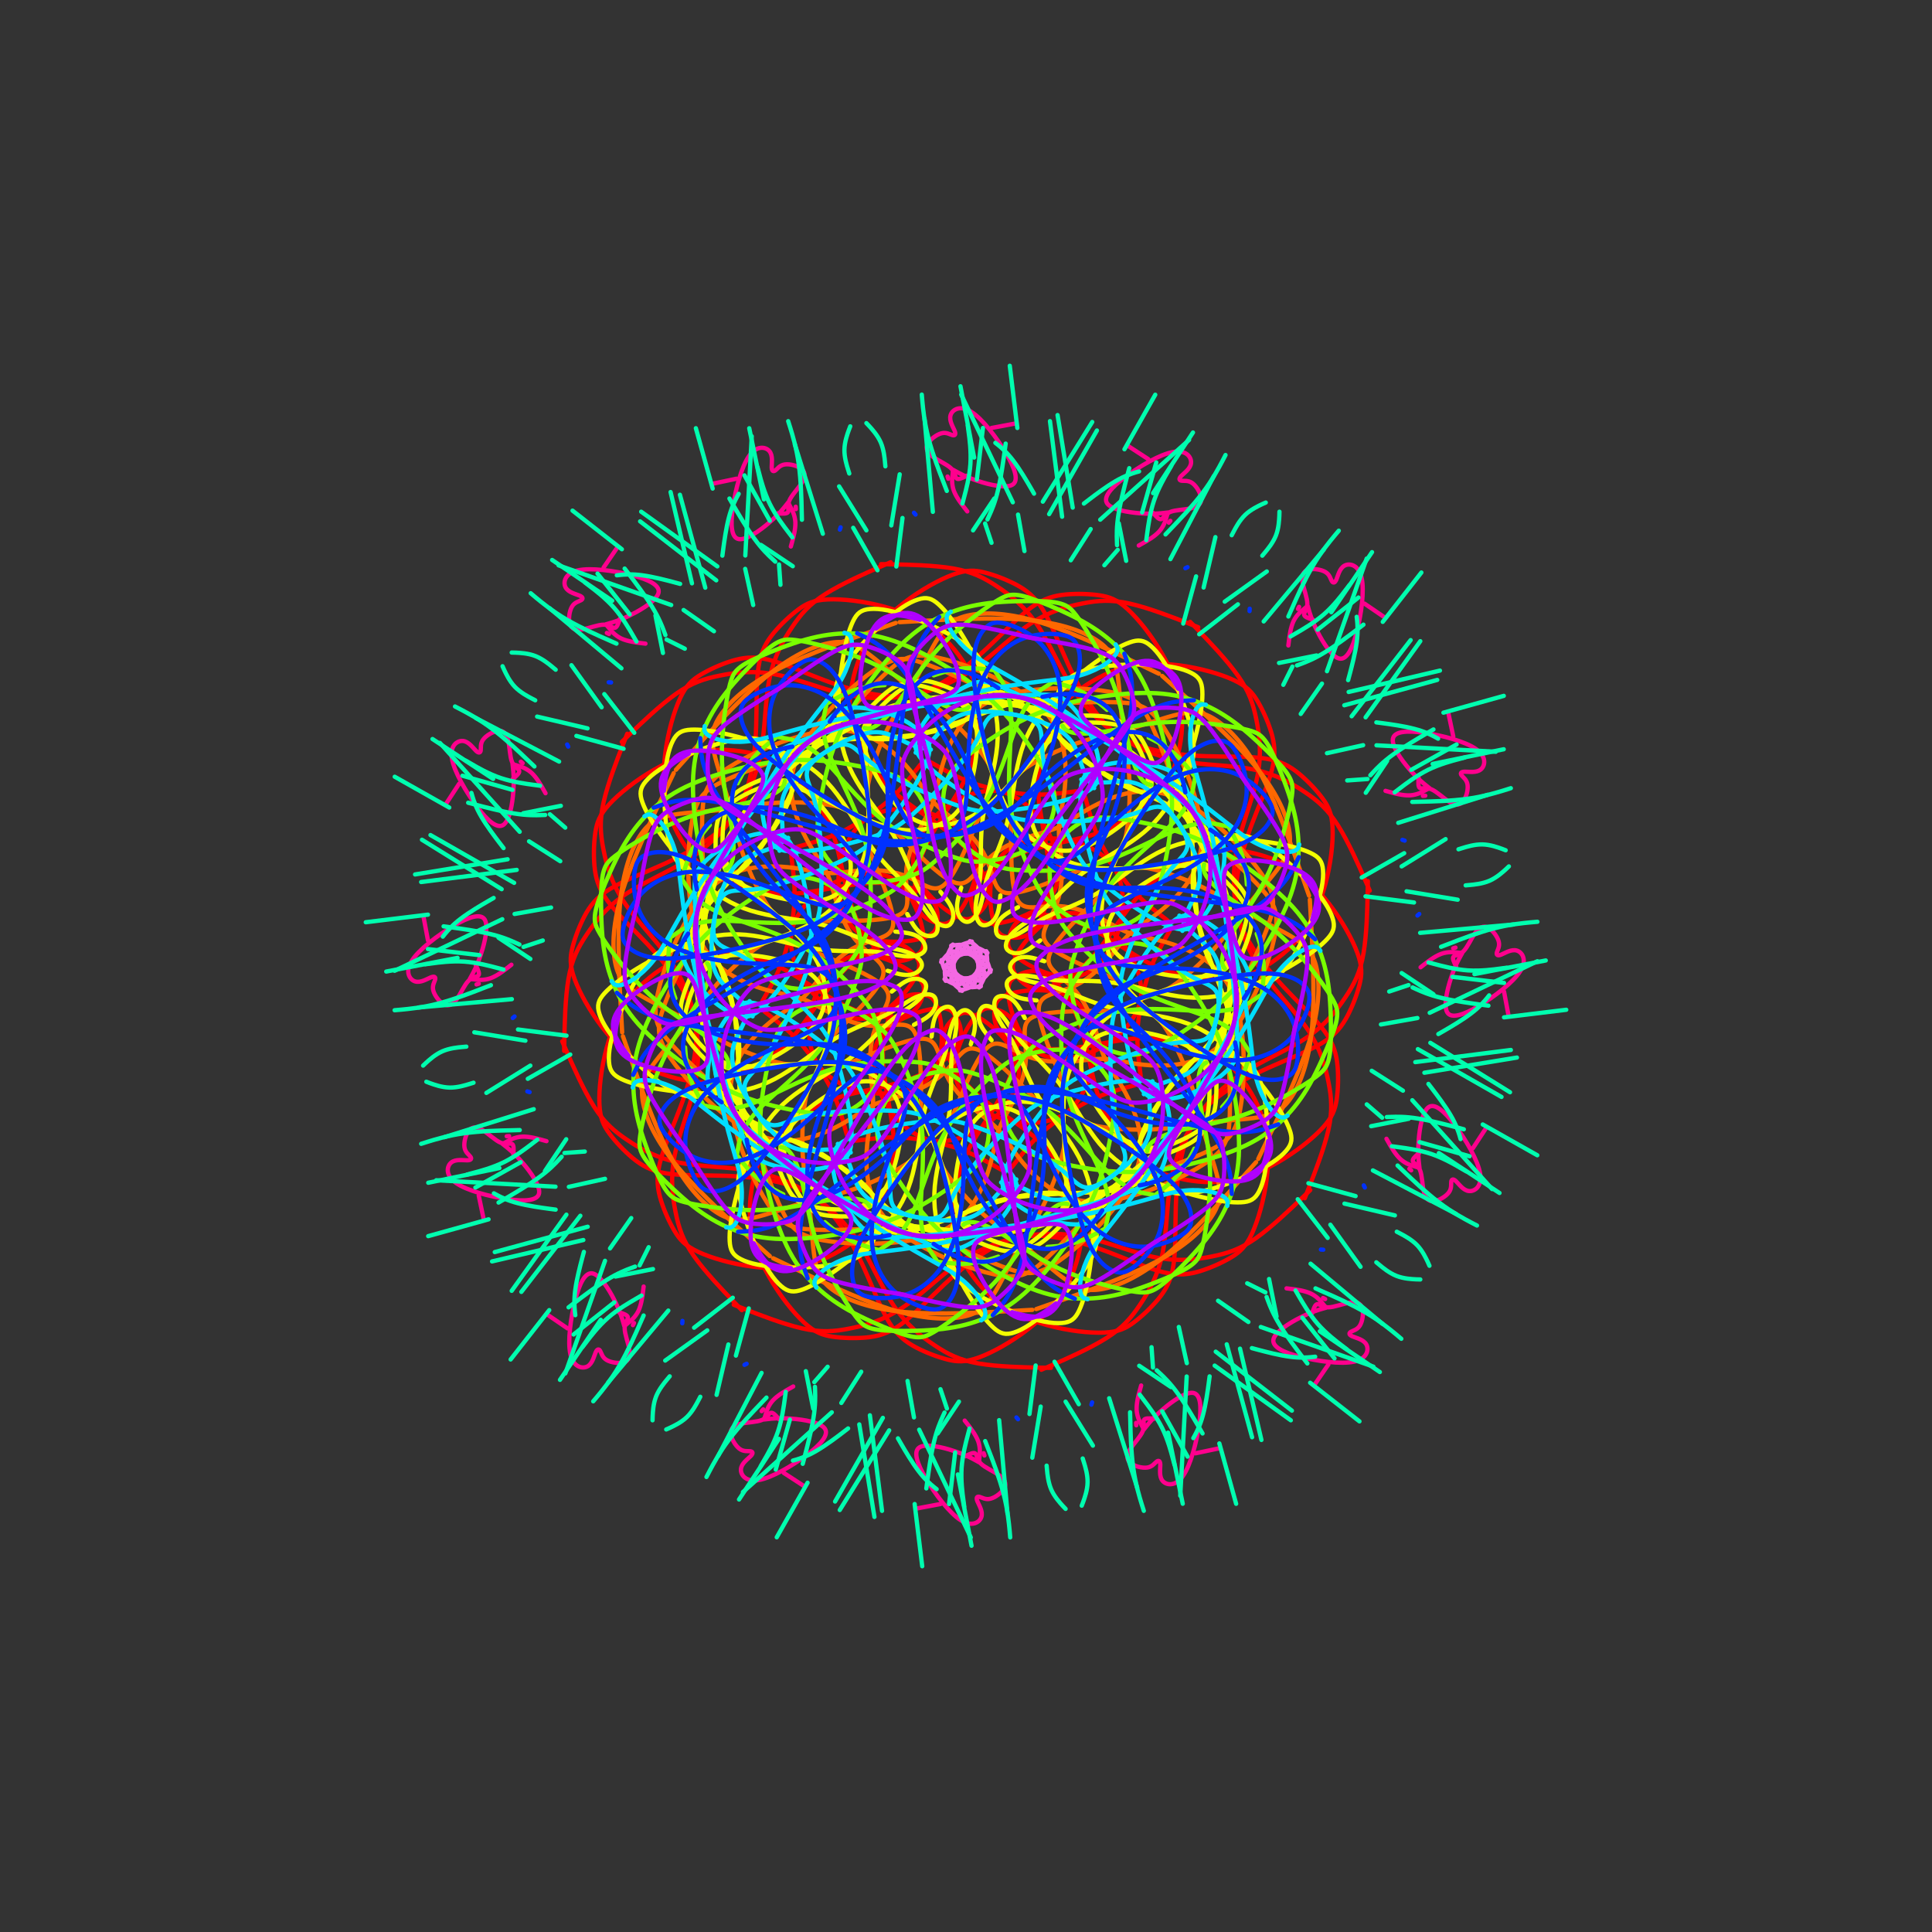<?xml version="1.0" encoding="utf-8"?>
<!-- Generator: https://www.toybytoy.com/console/Draw-mandala -->
<svg width="855" class="boundless" height="855" viewBox="-473 -473 1801 1801" xmlns="http://www.w3.org/2000/svg" xmlns:xlink="http://www.w3.org/1999/xlink"><rect x="-473" y="-473" width="1801" height="1801" fill="#333333" stroke="none"/><style>symbol{overflow: visible;}</style><defs><symbol id="fig1"><path d="M216.5,-315.8L205,-320.3C193.5,-324.8,170.5,-333.8,152.8,-337.8C135.2,-341.8,122.8,-340.8,108.3,-337.9C93.8,-335.1,77.2,-330.4,59.8,-318.9C42.5,-307.4,24.5,-289.1,6.2,-276.4C-12.2,-263.8,-30.8,-256.8,-46,-253.6C-61.2,-250.4,-72.8,-251.1,-86.2,-253.4C-99.5,-255.8,-114.5,-259.8,-131.8,-266.3C-149.2,-272.8,-168.8,-281.8,-183.7,-285.4C-198.5,-289.1,-208.5,-287.4,-218.7,-284.3C-228.8,-281.1,-239.2,-276.4,-247.2,-271.6C-255.2,-266.8,-260.8,-261.8,-266.5,-249.6C-272.2,-237.4,-277.8,-218.1,-280.3,-198.6C-282.8,-179.1,-282.2,-159.4,-276.5,-141.8C-270.8,-124.1,-260.2,-108.4,-251.8,-98.6C-243.5,-88.8,-237.5,-84.8,-227.8,-80.8C-218.2,-76.8,-204.8,-72.8,-192.5,-70.1C-180.2,-67.4,-168.8,-66.1,-151.3,-68.3C-133.8,-70.4,-110.2,-76.1,-90.8,-77.3C-71.5,-78.4,-56.5,-75.1,-46.3,-70.9C-36.2,-66.8,-30.8,-61.8,-28.3,-55.9C-25.8,-50.1,-26.2,-43.4,-27,-38.8C-27.8,-34.1,-29.2,-31.4,-33.7,-28.9C-38.2,-26.4,-45.8,-24.1,-55.7,-23.1C-65.5,-22.1,-77.5,-22.4,-87.3,-25.1C-97.2,-27.8,-104.8,-32.8,-110.5,-42.8C-116.2,-52.8,-119.8,-67.8,-118.8,-83.4C-117.8,-99.1,-112.2,-115.4,-103.3,-126.9C-94.5,-138.4,-82.5,-145.1,-71.8,-154.4C-61.2,-163.8,-51.8,-175.8,-47.2,-181.8L-42.5,-187.8" fill="none" stroke="#ff0000" stroke-width="4" stroke-linecap="round"></path></symbol><symbol id="fig2"><path d="M195.5,-166.8L191.3,-178.3C187.2,-189.8,178.8,-212.8,171.5,-227.8C164.2,-242.8,157.8,-249.8,140.7,-254.1C123.5,-258.4,95.5,-260.1,70.3,-258.1C45.2,-256.1,22.8,-250.4,7.3,-237.4C-8.2,-224.4,-16.8,-204.1,-21.5,-188.8C-26.2,-173.4,-26.8,-163.1,-30.3,-153.3C-33.8,-143.4,-40.2,-134.1,-45.5,-123.1C-50.8,-112.1,-55.2,-99.4,-55.8,-87.3C-56.5,-75.1,-53.5,-63.4,-55.2,-56.3C-56.8,-49.1,-63.2,-46.4,-71.5,-44.8C-79.8,-43.1,-90.2,-42.4,-106.3,-42.1C-122.5,-41.8,-144.5,-41.8,-158.2,-42.6C-171.8,-43.4,-177.2,-45.1,-184.7,-55.9C-192.2,-66.8,-201.8,-86.8,-207.8,-103.9C-213.8,-121.1,-216.2,-135.4,-220.7,-151.4C-225.2,-167.4,-231.8,-185.1,-234.8,-198.6C-237.8,-212.1,-237.2,-221.4,-228.8,-233.8C-220.5,-246.1,-204.5,-261.4,-176,-276.3C-147.5,-291.1,-106.5,-305.4,-86,-312.6L-65.5,-319.8" fill="none" stroke="#ff6800" stroke-width="4" stroke-linecap="round"></path></symbol><symbol id="fig3"><path d="M174.5,-188.8L172.8,-192.8C171.2,-196.8,167.8,-204.8,164,-210.8C160.2,-216.8,155.8,-220.8,146.7,-223.4C137.5,-226.1,123.5,-227.4,112,-226.8C100.5,-226.1,91.5,-223.4,76.2,-208.3C60.8,-193.1,39.2,-165.4,20.5,-149.9C1.8,-134.4,-13.8,-131.1,-27.5,-131.4C-41.2,-131.8,-52.8,-135.8,-67.2,-152.9C-81.5,-170.1,-98.5,-200.4,-95.8,-218.8C-93.2,-237.1,-70.8,-243.4,-47.2,-246.9C-23.5,-250.4,1.5,-251.1,18.8,-249.3C36.2,-247.4,45.8,-243.1,62.3,-238.3C78.8,-233.4,102.2,-228.1,117.8,-220.4C133.5,-212.8,141.5,-202.8,154.7,-193.6C167.8,-184.4,186.2,-176.1,196.5,-166.4C206.8,-156.8,209.2,-145.8,210.5,-125.4C211.8,-105.1,212.2,-75.4,215,-51.8C217.8,-28.1,223.2,-10.4,229.5,-0.1C235.8,10.2,243.2,13.2,253.7,15.9C264.2,18.6,277.8,20.9,291,9.1C304.2,-2.8,316.8,-28.8,324.2,-48.3C331.5,-67.8,333.5,-80.8,332.8,-89.3C332.2,-97.8,328.8,-101.8,321.2,-105.4C313.5,-109.1,301.5,-112.4,284.2,-115.1C266.8,-117.8,244.2,-119.8,224.7,-118.3C205.2,-116.8,188.8,-111.8,172.2,-101.9C155.5,-92.1,138.5,-77.4,121.7,-67.4C104.8,-57.4,88.2,-52.1,76.2,-46.3C64.2,-40.4,56.8,-34.1,49.3,-30.3C41.8,-26.4,34.2,-25.1,30.5,-27.8C26.8,-30.4,27.2,-37.1,30.8,-42.3C34.5,-47.4,41.5,-51.1,45,-52.9L48.5,-54.8" fill="none" stroke="#f3ff00" stroke-width="4" stroke-linecap="round"></path></symbol><symbol id="fig4"><path d="M131.5,-238.8L128,-241.8C124.5,-244.8,117.5,-250.8,108.5,-255.3C99.5,-259.8,88.5,-262.8,83,-264.3L77.5,-265.8" fill="none" stroke="#79ff00" stroke-width="4" stroke-linecap="round"></path></symbol><symbol id="fig5"><path d="M79.5,-263.8L74.5,-260.6C69.5,-257.4,59.5,-251.1,50.7,-232.3C41.8,-213.4,34.2,-182.1,20.5,-156.8C6.8,-131.4,-12.8,-112.1,-25.2,-100.9C-37.5,-89.8,-42.5,-86.8,-54.3,-83.3C-66.2,-79.8,-84.8,-75.8,-99.8,-79.4C-114.8,-83.1,-126.2,-94.4,-132.3,-104.6C-138.5,-114.8,-139.5,-123.8,-137.5,-140.9C-135.5,-158.1,-130.5,-183.4,-122.7,-205.1C-114.8,-226.8,-104.2,-244.8,-92.2,-261.6C-80.2,-278.4,-66.8,-294.1,-54.3,-305.3C-41.8,-316.4,-30.2,-323.1,-18.2,-328.1C-6.2,-333.1,6.2,-336.4,21.5,-338.3C36.8,-340.1,55.2,-340.4,67.5,-340.1C79.8,-339.8,86.2,-338.8,91.2,-336.8C96.2,-334.8,99.8,-331.8,108.2,-319.1C116.5,-306.4,129.5,-284.1,137.5,-262.4C145.5,-240.8,148.5,-219.8,152,-204.6C155.5,-189.4,159.5,-180.1,163,-175.1C166.5,-170.1,169.5,-169.4,171,-169.1L172.5,-168.8" fill="none" stroke="#79ff00" stroke-width="4" stroke-linecap="round"></path></symbol><symbol id="fig6"><path d="M119.5,-165.8L117.3,-168.9C115.2,-172.1,110.8,-178.4,107.7,-187.4C104.5,-196.4,102.5,-208.1,90.7,-217.1C78.8,-226.1,57.2,-232.4,43.3,-234.6C29.5,-236.8,23.5,-234.8,19.3,-228.8C15.2,-222.8,12.8,-212.8,1.2,-196.6C-10.5,-180.4,-31.5,-158.1,-46.2,-144.6C-60.8,-131.1,-69.2,-126.4,-83.3,-121.6C-97.5,-116.8,-117.5,-111.8,-133.3,-109.1C-149.2,-106.4,-160.8,-106.1,-168.5,-107.4C-176.2,-108.8,-179.8,-111.8,-183,-117.8C-186.2,-123.8,-188.8,-132.8,-189.7,-142.6C-190.5,-152.4,-189.5,-163.1,-187.7,-172.1C-185.8,-181.1,-183.2,-188.4,-179.7,-194.3C-176.2,-200.1,-171.8,-204.4,-135.8,-216.1C-99.8,-227.8,-32.2,-246.8,13.8,-256.3C59.8,-265.8,84.2,-265.8,102.3,-269.9C120.5,-274.1,132.5,-282.4,137.7,-288.1C142.8,-293.8,141.2,-296.8,140.3,-298.3L139.5,-299.8" fill="none" stroke="#00dfff" stroke-width="4" stroke-linecap="round"></path></symbol><symbol id="fig7"><path d="M204.5,-370.8L206.5,-371.8" fill="none" stroke="#0031ff" stroke-width="4" stroke-linecap="round"></path></symbol><symbol id="fig8"><path d="M204.5,-161.8L203.8,-165.3C203.2,-168.8,201.8,-175.8,197.8,-184.9C193.8,-194.1,187.2,-205.4,176,-212.1C164.8,-218.8,149.2,-220.8,130.3,-214.1C111.5,-207.4,89.5,-192.1,72.2,-175.6C54.8,-159.1,42.2,-141.4,23.3,-131.8C4.5,-122.1,-20.5,-120.4,-40.5,-121.6C-60.5,-122.8,-75.5,-126.8,-98,-138.3C-120.5,-149.8,-150.5,-168.8,-170,-183.3C-189.5,-197.8,-198.5,-207.8,-203.7,-216.1C-208.8,-224.4,-210.2,-231.1,-210,-236.4C-209.8,-241.8,-208.2,-245.8,-202.3,-249.9C-196.5,-254.1,-186.5,-258.4,-176.8,-260.4C-167.2,-262.4,-157.8,-262.1,-147.8,-259.3C-137.8,-256.4,-127.2,-251.1,-116.5,-240.9C-105.8,-230.8,-95.2,-215.8,-85.8,-198.1C-76.5,-180.4,-68.5,-160.1,-60.5,-144.9C-52.5,-129.8,-44.5,-119.8,-26.3,-120.3C-8.2,-120.8,20.2,-131.8,53.7,-154.3C87.2,-176.8,125.8,-210.8,153.2,-228.3C180.5,-245.8,196.5,-246.8,204.5,-247.3L212.5,-247.8" fill="none" stroke="#0031ff" stroke-width="4" stroke-linecap="round"></path></symbol><symbol id="fig9"><path d="M261.5,-169.8L255,-180.3C248.5,-190.8,235.5,-211.8,225.7,-223.8C215.8,-235.8,209.2,-238.8,199,-240.1C188.8,-241.4,175.2,-241.1,165.5,-238.1C155.8,-235.1,150.2,-229.4,134.7,-202.6C119.2,-175.8,93.8,-127.8,75.3,-100.3C56.8,-72.8,45.2,-65.8,37.7,-62.3C30.2,-58.8,26.8,-58.8,22,-62.8C17.2,-66.8,10.8,-74.8,5.3,-96.3C-0.2,-117.8,-4.8,-152.8,-9.3,-173.1C-13.8,-193.4,-18.2,-199.1,-24.3,-204.4C-30.5,-209.8,-38.5,-214.8,-48.8,-219.1C-59.2,-223.4,-71.8,-227.1,-86.3,-227.8C-100.8,-228.4,-117.2,-226.1,-131.3,-218.9C-145.5,-211.8,-157.5,-199.8,-172.7,-181.3C-187.8,-162.8,-206.2,-137.8,-217.7,-123.6C-229.2,-109.4,-233.8,-106.1,-240,-107.1C-246.2,-108.1,-253.8,-113.4,-261.8,-122.8C-269.8,-132.1,-278.2,-145.4,-282,-156.1C-285.8,-166.8,-285.2,-174.8,-280.5,-181.3C-275.8,-187.8,-267.2,-192.8,-262.8,-195.3L-258.5,-197.8" fill="none" stroke="#af00ff" stroke-width="4" stroke-linecap="round"></path></symbol><symbol id="fig10"><path d="M318.5,-335.8L319.5,-332.3C320.5,-328.8,322.5,-321.8,327.7,-311.6C332.8,-301.4,341.2,-288.1,348,-286.6C354.8,-285.1,360.2,-295.4,364.3,-311.6C368.5,-327.8,371.5,-349.8,368.8,-361.8C366.2,-373.8,357.8,-375.8,353,-373.3C348.2,-370.8,346.8,-363.8,345.3,-360.3C343.8,-356.8,342.2,-356.8,341,-358.8C339.8,-360.8,339.2,-364.8,335,-367.3C330.8,-369.8,323.2,-370.8,318.7,-369.3C314.2,-367.8,312.8,-363.8,313.8,-357.6C314.8,-351.4,318.2,-343.1,318.2,-337.6C318.2,-332.1,314.8,-329.4,315.2,-327.4C315.5,-325.4,319.5,-324.1,321.5,-323.4L323.5,-322.8" fill="none" stroke="#ff008d" stroke-width="4" stroke-linecap="round"></path></symbol><symbol id="fig11"><path d="M371.5,-337.8L390.5,-324.8" fill="none" stroke="#ff008d" stroke-width="4" stroke-linecap="round"></path></symbol><symbol id="fig12"><path d="M317.5,-334.8L315.2,-332.9C312.8,-331.1,308.2,-327.4,305.3,-321.4C302.5,-315.4,301.5,-307.1,301,-302.9L300.5,-298.8" fill="none" stroke="#ff008d" stroke-width="4" stroke-linecap="round"></path></symbol><symbol id="fig13"><path d="M310.5,-334.8L309.5,-332.8" fill="none" stroke="#ff008d" stroke-width="4" stroke-linecap="round"></path></symbol><symbol id="fig14"><path d="M359.5,-232.8L414.5,-303.8" fill="none" stroke="#00ffaf" stroke-width="4" stroke-linecap="round"></path></symbol><symbol id="fig15"><path d="M221.5,-352.8L232.5,-399.8" fill="none" stroke="#00ffaf" stroke-width="4" stroke-linecap="round"></path></symbol><symbol id="fig16"><path d="M54.5,-386.8L48.5,-420.8" fill="none" stroke="#00ffaf" stroke-width="4" stroke-linecap="round"></path></symbol><symbol id="fig17"><path d="M-282.5,-291.8L-289.5,-326.8" fill="none" stroke="#00ffaf" stroke-width="4" stroke-linecap="round"></path></symbol><symbol id="fig18"><path d="M-394.5,-23.8L-412.5,-17.8" fill="none" stroke="#00ffaf" stroke-width="4" stroke-linecap="round"></path></symbol><symbol id="fig19"><path d="M-277.5,321.2L-333.5,388.2" fill="none" stroke="#00ffaf" stroke-width="4" stroke-linecap="round"></path></symbol><symbol id="fig20"><path d="M-302.5,307.2L-308,310.4C-313.5,313.6,-324.5,319.9,-333.7,327.9C-342.8,335.9,-350.2,345.6,-353.8,350.4L-357.5,355.2" fill="none" stroke="#00ffaf" stroke-width="4" stroke-linecap="round"></path></symbol><symbol id="fig21"><path d="M-308.5,280.2L-312.5,281.7C-316.5,283.2,-324.5,286.2,-334.8,292.6C-345.2,298.9,-357.8,308.6,-364.2,313.4L-370.5,318.2" fill="none" stroke="#00ffaf" stroke-width="4" stroke-linecap="round"></path></symbol><symbol id="fig22"><path d="M-202.5,319.2L-214.5,363.2" fill="none" stroke="#00ffaf" stroke-width="4" stroke-linecap="round"></path></symbol><symbol id="fig23"><path d="M266.5,356.2L272.8,357.9C279.2,359.6,291.8,362.9,301.7,364.2C311.5,365.6,318.5,364.9,322,364.6L325.5,364.2" fill="none" stroke="#00ffaf" stroke-width="4" stroke-linecap="round"></path></symbol><symbol id="fig24"><path d="M382.5,276.2L385.5,278.7C388.5,281.2,394.5,286.2,401.3,288.9C408.2,291.6,415.8,291.9,419.7,292.1L423.5,292.2" fill="none" stroke="#00ffaf" stroke-width="4" stroke-linecap="round"></path></symbol><symbol id="fig25"><path d="M336.5,-274.8L373.5,-379.8" fill="none" stroke="#00ffaf" stroke-width="4" stroke-linecap="round"></path></symbol><symbol id="fig26"><path d="M300.5,-325.8L304.2,-334.1C307.8,-342.4,315.2,-359.1,323,-372.4C330.8,-385.8,339.2,-395.8,343.3,-400.8L347.5,-405.8" fill="none" stroke="#00ffaf" stroke-width="4" stroke-linecap="round"></path></symbol><symbol id="fig27"><path d="M340.5,-329.8L378.5,-385.8" fill="none" stroke="#00ffaf" stroke-width="4" stroke-linecap="round"></path></symbol><symbol id="fig28"><path d="M-313.5,-327.8L-343.5,-365.8" fill="none" stroke="#00ffaf" stroke-width="4" stroke-linecap="round"></path></symbol><symbol id="fig29"><path d="M372.5,-231.8L423.5,-302.8" fill="none" stroke="#00ffaf" stroke-width="4" stroke-linecap="round"></path></symbol><symbol id="fig30"><path d="M388.5,-320.8L424.5,-366.8" fill="none" stroke="#00ffaf" stroke-width="4" stroke-linecap="round"></path></symbol><symbol id="fig31"><path d="M10.5,-12.8L7.3,-12.3C4.2,-11.8,-2.2,-10.8,-5.5,-11.8C-8.8,-12.8,-9.2,-15.8,-6.8,-17.9C-4.5,-20.1,0.5,-21.4,3,-22.1L5.5,-22.8" fill="none" stroke="#f569e3" stroke-width="4" stroke-linecap="round"></path></symbol></defs><g transform="translate(427.5, 427.5)"><g id="layer1"><use xlink:href="#fig1" transform="rotate(0)"></use><use xlink:href="#fig1" transform="rotate(22.5) scale(-1,1)"></use><use xlink:href="#fig1" transform="rotate(45)"></use><use xlink:href="#fig1" transform="rotate(67.5) scale(-1,1)"></use><use xlink:href="#fig1" transform="rotate(90)"></use><use xlink:href="#fig1" transform="rotate(112.5) scale(-1,1)"></use><use xlink:href="#fig1" transform="rotate(135)"></use><use xlink:href="#fig1" transform="rotate(157.5) scale(-1,1)"></use><use xlink:href="#fig1" transform="rotate(180)"></use><use xlink:href="#fig1" transform="rotate(202.5) scale(-1,1)"></use><use xlink:href="#fig1" transform="rotate(225)"></use><use xlink:href="#fig1" transform="rotate(247.5) scale(-1,1)"></use><use xlink:href="#fig1" transform="rotate(270)"></use><use xlink:href="#fig1" transform="rotate(292.5) scale(-1,1)"></use><use xlink:href="#fig1" transform="rotate(315)"></use><use xlink:href="#fig1" transform="rotate(337.5) scale(-1,1)"></use></g><g id="layer2"><use xlink:href="#fig2" transform="rotate(0)"></use><use xlink:href="#fig2" transform="rotate(22.5) scale(-1,1)"></use><use xlink:href="#fig2" transform="rotate(45)"></use><use xlink:href="#fig2" transform="rotate(67.5) scale(-1,1)"></use><use xlink:href="#fig2" transform="rotate(90)"></use><use xlink:href="#fig2" transform="rotate(112.5) scale(-1,1)"></use><use xlink:href="#fig2" transform="rotate(135)"></use><use xlink:href="#fig2" transform="rotate(157.5) scale(-1,1)"></use><use xlink:href="#fig2" transform="rotate(180)"></use><use xlink:href="#fig2" transform="rotate(202.5) scale(-1,1)"></use><use xlink:href="#fig2" transform="rotate(225)"></use><use xlink:href="#fig2" transform="rotate(247.5) scale(-1,1)"></use><use xlink:href="#fig2" transform="rotate(270)"></use><use xlink:href="#fig2" transform="rotate(292.5) scale(-1,1)"></use><use xlink:href="#fig2" transform="rotate(315)"></use><use xlink:href="#fig2" transform="rotate(337.5) scale(-1,1)"></use></g><g id="layer3"><use xlink:href="#fig3" transform="rotate(0)"></use><use xlink:href="#fig3" transform="rotate(22.5) scale(-1,1)"></use><use xlink:href="#fig3" transform="rotate(45)"></use><use xlink:href="#fig3" transform="rotate(67.5) scale(-1,1)"></use><use xlink:href="#fig3" transform="rotate(90)"></use><use xlink:href="#fig3" transform="rotate(112.5) scale(-1,1)"></use><use xlink:href="#fig3" transform="rotate(135)"></use><use xlink:href="#fig3" transform="rotate(157.5) scale(-1,1)"></use><use xlink:href="#fig3" transform="rotate(180)"></use><use xlink:href="#fig3" transform="rotate(202.5) scale(-1,1)"></use><use xlink:href="#fig3" transform="rotate(225)"></use><use xlink:href="#fig3" transform="rotate(247.5) scale(-1,1)"></use><use xlink:href="#fig3" transform="rotate(270)"></use><use xlink:href="#fig3" transform="rotate(292.5) scale(-1,1)"></use><use xlink:href="#fig3" transform="rotate(315)"></use><use xlink:href="#fig3" transform="rotate(337.5) scale(-1,1)"></use></g><g id="layer4"><use xlink:href="#fig4" transform="rotate(0)"></use><use xlink:href="#fig4" transform="rotate(22.5) scale(-1,1)"></use><use xlink:href="#fig4" transform="rotate(45)"></use><use xlink:href="#fig4" transform="rotate(67.5) scale(-1,1)"></use><use xlink:href="#fig4" transform="rotate(90)"></use><use xlink:href="#fig4" transform="rotate(112.5) scale(-1,1)"></use><use xlink:href="#fig4" transform="rotate(135)"></use><use xlink:href="#fig4" transform="rotate(157.5) scale(-1,1)"></use><use xlink:href="#fig4" transform="rotate(180)"></use><use xlink:href="#fig4" transform="rotate(202.5) scale(-1,1)"></use><use xlink:href="#fig4" transform="rotate(225)"></use><use xlink:href="#fig4" transform="rotate(247.5) scale(-1,1)"></use><use xlink:href="#fig4" transform="rotate(270)"></use><use xlink:href="#fig4" transform="rotate(292.5) scale(-1,1)"></use><use xlink:href="#fig4" transform="rotate(315)"></use><use xlink:href="#fig4" transform="rotate(337.5) scale(-1,1)"></use></g><g id="layer5"><use xlink:href="#fig5" transform="rotate(0)"></use><use xlink:href="#fig5" transform="rotate(22.5) scale(-1,1)"></use><use xlink:href="#fig5" transform="rotate(45)"></use><use xlink:href="#fig5" transform="rotate(67.5) scale(-1,1)"></use><use xlink:href="#fig5" transform="rotate(90)"></use><use xlink:href="#fig5" transform="rotate(112.5) scale(-1,1)"></use><use xlink:href="#fig5" transform="rotate(135)"></use><use xlink:href="#fig5" transform="rotate(157.5) scale(-1,1)"></use><use xlink:href="#fig5" transform="rotate(180)"></use><use xlink:href="#fig5" transform="rotate(202.5) scale(-1,1)"></use><use xlink:href="#fig5" transform="rotate(225)"></use><use xlink:href="#fig5" transform="rotate(247.5) scale(-1,1)"></use><use xlink:href="#fig5" transform="rotate(270)"></use><use xlink:href="#fig5" transform="rotate(292.5) scale(-1,1)"></use><use xlink:href="#fig5" transform="rotate(315)"></use><use xlink:href="#fig5" transform="rotate(337.5) scale(-1,1)"></use></g><g id="layer6"><use xlink:href="#fig6" transform="rotate(0)"></use><use xlink:href="#fig6" transform="rotate(22.5) scale(-1,1)"></use><use xlink:href="#fig6" transform="rotate(45)"></use><use xlink:href="#fig6" transform="rotate(67.5) scale(-1,1)"></use><use xlink:href="#fig6" transform="rotate(90)"></use><use xlink:href="#fig6" transform="rotate(112.5) scale(-1,1)"></use><use xlink:href="#fig6" transform="rotate(135)"></use><use xlink:href="#fig6" transform="rotate(157.5) scale(-1,1)"></use><use xlink:href="#fig6" transform="rotate(180)"></use><use xlink:href="#fig6" transform="rotate(202.5) scale(-1,1)"></use><use xlink:href="#fig6" transform="rotate(225)"></use><use xlink:href="#fig6" transform="rotate(247.5) scale(-1,1)"></use><use xlink:href="#fig6" transform="rotate(270)"></use><use xlink:href="#fig6" transform="rotate(292.5) scale(-1,1)"></use><use xlink:href="#fig6" transform="rotate(315)"></use><use xlink:href="#fig6" transform="rotate(337.5) scale(-1,1)"></use></g><g id="layer7"><use xlink:href="#fig7" transform="rotate(0)"></use><use xlink:href="#fig7" transform="rotate(22.5) scale(-1,1)"></use><use xlink:href="#fig7" transform="rotate(45)"></use><use xlink:href="#fig7" transform="rotate(67.5) scale(-1,1)"></use><use xlink:href="#fig7" transform="rotate(90)"></use><use xlink:href="#fig7" transform="rotate(112.5) scale(-1,1)"></use><use xlink:href="#fig7" transform="rotate(135)"></use><use xlink:href="#fig7" transform="rotate(157.5) scale(-1,1)"></use><use xlink:href="#fig7" transform="rotate(180)"></use><use xlink:href="#fig7" transform="rotate(202.5) scale(-1,1)"></use><use xlink:href="#fig7" transform="rotate(225)"></use><use xlink:href="#fig7" transform="rotate(247.5) scale(-1,1)"></use><use xlink:href="#fig7" transform="rotate(270)"></use><use xlink:href="#fig7" transform="rotate(292.5) scale(-1,1)"></use><use xlink:href="#fig7" transform="rotate(315)"></use><use xlink:href="#fig7" transform="rotate(337.5) scale(-1,1)"></use></g><g id="layer8"><use xlink:href="#fig8" transform="rotate(0)"></use><use xlink:href="#fig8" transform="rotate(22.5) scale(-1,1)"></use><use xlink:href="#fig8" transform="rotate(45)"></use><use xlink:href="#fig8" transform="rotate(67.5) scale(-1,1)"></use><use xlink:href="#fig8" transform="rotate(90)"></use><use xlink:href="#fig8" transform="rotate(112.5) scale(-1,1)"></use><use xlink:href="#fig8" transform="rotate(135)"></use><use xlink:href="#fig8" transform="rotate(157.5) scale(-1,1)"></use><use xlink:href="#fig8" transform="rotate(180)"></use><use xlink:href="#fig8" transform="rotate(202.5) scale(-1,1)"></use><use xlink:href="#fig8" transform="rotate(225)"></use><use xlink:href="#fig8" transform="rotate(247.5) scale(-1,1)"></use><use xlink:href="#fig8" transform="rotate(270)"></use><use xlink:href="#fig8" transform="rotate(292.5) scale(-1,1)"></use><use xlink:href="#fig8" transform="rotate(315)"></use><use xlink:href="#fig8" transform="rotate(337.5) scale(-1,1)"></use></g><g id="layer9"><use xlink:href="#fig9" transform="rotate(0)"></use><use xlink:href="#fig9" transform="rotate(22.5) scale(-1,1)"></use><use xlink:href="#fig9" transform="rotate(45)"></use><use xlink:href="#fig9" transform="rotate(67.5) scale(-1,1)"></use><use xlink:href="#fig9" transform="rotate(90)"></use><use xlink:href="#fig9" transform="rotate(112.5) scale(-1,1)"></use><use xlink:href="#fig9" transform="rotate(135)"></use><use xlink:href="#fig9" transform="rotate(157.5) scale(-1,1)"></use><use xlink:href="#fig9" transform="rotate(180)"></use><use xlink:href="#fig9" transform="rotate(202.5) scale(-1,1)"></use><use xlink:href="#fig9" transform="rotate(225)"></use><use xlink:href="#fig9" transform="rotate(247.5) scale(-1,1)"></use><use xlink:href="#fig9" transform="rotate(270)"></use><use xlink:href="#fig9" transform="rotate(292.5) scale(-1,1)"></use><use xlink:href="#fig9" transform="rotate(315)"></use><use xlink:href="#fig9" transform="rotate(337.5) scale(-1,1)"></use></g><g id="layer10"><use xlink:href="#fig10" transform="rotate(0)"></use><use xlink:href="#fig10" transform="rotate(22.5) scale(-1,1)"></use><use xlink:href="#fig10" transform="rotate(45)"></use><use xlink:href="#fig10" transform="rotate(67.5) scale(-1,1)"></use><use xlink:href="#fig10" transform="rotate(90)"></use><use xlink:href="#fig10" transform="rotate(112.5) scale(-1,1)"></use><use xlink:href="#fig10" transform="rotate(135)"></use><use xlink:href="#fig10" transform="rotate(157.5) scale(-1,1)"></use><use xlink:href="#fig10" transform="rotate(180)"></use><use xlink:href="#fig10" transform="rotate(202.5) scale(-1,1)"></use><use xlink:href="#fig10" transform="rotate(225)"></use><use xlink:href="#fig10" transform="rotate(247.5) scale(-1,1)"></use><use xlink:href="#fig10" transform="rotate(270)"></use><use xlink:href="#fig10" transform="rotate(292.5) scale(-1,1)"></use><use xlink:href="#fig10" transform="rotate(315)"></use><use xlink:href="#fig10" transform="rotate(337.5) scale(-1,1)"></use></g><g id="layer11"><use xlink:href="#fig11" transform="rotate(0)"></use><use xlink:href="#fig11" transform="rotate(22.5) scale(-1,1)"></use><use xlink:href="#fig11" transform="rotate(45)"></use><use xlink:href="#fig11" transform="rotate(67.5) scale(-1,1)"></use><use xlink:href="#fig11" transform="rotate(90)"></use><use xlink:href="#fig11" transform="rotate(112.5) scale(-1,1)"></use><use xlink:href="#fig11" transform="rotate(135)"></use><use xlink:href="#fig11" transform="rotate(157.5) scale(-1,1)"></use><use xlink:href="#fig11" transform="rotate(180)"></use><use xlink:href="#fig11" transform="rotate(202.5) scale(-1,1)"></use><use xlink:href="#fig11" transform="rotate(225)"></use><use xlink:href="#fig11" transform="rotate(247.5) scale(-1,1)"></use><use xlink:href="#fig11" transform="rotate(270)"></use><use xlink:href="#fig11" transform="rotate(292.5) scale(-1,1)"></use><use xlink:href="#fig11" transform="rotate(315)"></use><use xlink:href="#fig11" transform="rotate(337.5) scale(-1,1)"></use></g><g id="layer12"><use xlink:href="#fig12" transform="rotate(0)"></use><use xlink:href="#fig12" transform="rotate(22.5) scale(-1,1)"></use><use xlink:href="#fig12" transform="rotate(45)"></use><use xlink:href="#fig12" transform="rotate(67.5) scale(-1,1)"></use><use xlink:href="#fig12" transform="rotate(90)"></use><use xlink:href="#fig12" transform="rotate(112.5) scale(-1,1)"></use><use xlink:href="#fig12" transform="rotate(135)"></use><use xlink:href="#fig12" transform="rotate(157.5) scale(-1,1)"></use><use xlink:href="#fig12" transform="rotate(180)"></use><use xlink:href="#fig12" transform="rotate(202.5) scale(-1,1)"></use><use xlink:href="#fig12" transform="rotate(225)"></use><use xlink:href="#fig12" transform="rotate(247.5) scale(-1,1)"></use><use xlink:href="#fig12" transform="rotate(270)"></use><use xlink:href="#fig12" transform="rotate(292.5) scale(-1,1)"></use><use xlink:href="#fig12" transform="rotate(315)"></use><use xlink:href="#fig12" transform="rotate(337.5) scale(-1,1)"></use></g><g id="layer13"><use xlink:href="#fig13" transform="rotate(0)"></use><use xlink:href="#fig13" transform="rotate(22.5) scale(-1,1)"></use><use xlink:href="#fig13" transform="rotate(45)"></use><use xlink:href="#fig13" transform="rotate(67.5) scale(-1,1)"></use><use xlink:href="#fig13" transform="rotate(90)"></use><use xlink:href="#fig13" transform="rotate(112.5) scale(-1,1)"></use><use xlink:href="#fig13" transform="rotate(135)"></use><use xlink:href="#fig13" transform="rotate(157.5) scale(-1,1)"></use><use xlink:href="#fig13" transform="rotate(180)"></use><use xlink:href="#fig13" transform="rotate(202.5) scale(-1,1)"></use><use xlink:href="#fig13" transform="rotate(225)"></use><use xlink:href="#fig13" transform="rotate(247.5) scale(-1,1)"></use><use xlink:href="#fig13" transform="rotate(270)"></use><use xlink:href="#fig13" transform="rotate(292.5) scale(-1,1)"></use><use xlink:href="#fig13" transform="rotate(315)"></use><use xlink:href="#fig13" transform="rotate(337.5) scale(-1,1)"></use></g><g id="layer14"><use xlink:href="#fig14" transform="rotate(0)"></use><use xlink:href="#fig14" transform="rotate(22.5) scale(-1,1)"></use><use xlink:href="#fig14" transform="rotate(45)"></use><use xlink:href="#fig14" transform="rotate(67.5) scale(-1,1)"></use><use xlink:href="#fig14" transform="rotate(90)"></use><use xlink:href="#fig14" transform="rotate(112.5) scale(-1,1)"></use><use xlink:href="#fig14" transform="rotate(135)"></use><use xlink:href="#fig14" transform="rotate(157.5) scale(-1,1)"></use><use xlink:href="#fig14" transform="rotate(180)"></use><use xlink:href="#fig14" transform="rotate(202.5) scale(-1,1)"></use><use xlink:href="#fig14" transform="rotate(225)"></use><use xlink:href="#fig14" transform="rotate(247.5) scale(-1,1)"></use><use xlink:href="#fig14" transform="rotate(270)"></use><use xlink:href="#fig14" transform="rotate(292.5) scale(-1,1)"></use><use xlink:href="#fig14" transform="rotate(315)"></use><use xlink:href="#fig14" transform="rotate(337.5) scale(-1,1)"></use></g><g id="layer15"><use xlink:href="#fig15" transform="rotate(0)"></use><use xlink:href="#fig15" transform="rotate(22.5) scale(-1,1)"></use><use xlink:href="#fig15" transform="rotate(45)"></use><use xlink:href="#fig15" transform="rotate(67.5) scale(-1,1)"></use><use xlink:href="#fig15" transform="rotate(90)"></use><use xlink:href="#fig15" transform="rotate(112.5) scale(-1,1)"></use><use xlink:href="#fig15" transform="rotate(135)"></use><use xlink:href="#fig15" transform="rotate(157.5) scale(-1,1)"></use><use xlink:href="#fig15" transform="rotate(180)"></use><use xlink:href="#fig15" transform="rotate(202.5) scale(-1,1)"></use><use xlink:href="#fig15" transform="rotate(225)"></use><use xlink:href="#fig15" transform="rotate(247.5) scale(-1,1)"></use><use xlink:href="#fig15" transform="rotate(270)"></use><use xlink:href="#fig15" transform="rotate(292.5) scale(-1,1)"></use><use xlink:href="#fig15" transform="rotate(315)"></use><use xlink:href="#fig15" transform="rotate(337.5) scale(-1,1)"></use></g><g id="layer16"><use xlink:href="#fig16" transform="rotate(0)"></use><use xlink:href="#fig16" transform="rotate(22.5) scale(-1,1)"></use><use xlink:href="#fig16" transform="rotate(45)"></use><use xlink:href="#fig16" transform="rotate(67.5) scale(-1,1)"></use><use xlink:href="#fig16" transform="rotate(90)"></use><use xlink:href="#fig16" transform="rotate(112.5) scale(-1,1)"></use><use xlink:href="#fig16" transform="rotate(135)"></use><use xlink:href="#fig16" transform="rotate(157.5) scale(-1,1)"></use><use xlink:href="#fig16" transform="rotate(180)"></use><use xlink:href="#fig16" transform="rotate(202.5) scale(-1,1)"></use><use xlink:href="#fig16" transform="rotate(225)"></use><use xlink:href="#fig16" transform="rotate(247.5) scale(-1,1)"></use><use xlink:href="#fig16" transform="rotate(270)"></use><use xlink:href="#fig16" transform="rotate(292.5) scale(-1,1)"></use><use xlink:href="#fig16" transform="rotate(315)"></use><use xlink:href="#fig16" transform="rotate(337.5) scale(-1,1)"></use></g><g id="layer17"><use xlink:href="#fig17" transform="rotate(0)"></use><use xlink:href="#fig17" transform="rotate(22.5) scale(-1,1)"></use><use xlink:href="#fig17" transform="rotate(45)"></use><use xlink:href="#fig17" transform="rotate(67.5) scale(-1,1)"></use><use xlink:href="#fig17" transform="rotate(90)"></use><use xlink:href="#fig17" transform="rotate(112.5) scale(-1,1)"></use><use xlink:href="#fig17" transform="rotate(135)"></use><use xlink:href="#fig17" transform="rotate(157.5) scale(-1,1)"></use><use xlink:href="#fig17" transform="rotate(180)"></use><use xlink:href="#fig17" transform="rotate(202.5) scale(-1,1)"></use><use xlink:href="#fig17" transform="rotate(225)"></use><use xlink:href="#fig17" transform="rotate(247.5) scale(-1,1)"></use><use xlink:href="#fig17" transform="rotate(270)"></use><use xlink:href="#fig17" transform="rotate(292.5) scale(-1,1)"></use><use xlink:href="#fig17" transform="rotate(315)"></use><use xlink:href="#fig17" transform="rotate(337.5) scale(-1,1)"></use></g><g id="layer18"><use xlink:href="#fig18" transform="rotate(0)"></use><use xlink:href="#fig18" transform="rotate(22.5) scale(-1,1)"></use><use xlink:href="#fig18" transform="rotate(45)"></use><use xlink:href="#fig18" transform="rotate(67.5) scale(-1,1)"></use><use xlink:href="#fig18" transform="rotate(90)"></use><use xlink:href="#fig18" transform="rotate(112.5) scale(-1,1)"></use><use xlink:href="#fig18" transform="rotate(135)"></use><use xlink:href="#fig18" transform="rotate(157.5) scale(-1,1)"></use><use xlink:href="#fig18" transform="rotate(180)"></use><use xlink:href="#fig18" transform="rotate(202.5) scale(-1,1)"></use><use xlink:href="#fig18" transform="rotate(225)"></use><use xlink:href="#fig18" transform="rotate(247.5) scale(-1,1)"></use><use xlink:href="#fig18" transform="rotate(270)"></use><use xlink:href="#fig18" transform="rotate(292.5) scale(-1,1)"></use><use xlink:href="#fig18" transform="rotate(315)"></use><use xlink:href="#fig18" transform="rotate(337.5) scale(-1,1)"></use></g><g id="layer19"><use xlink:href="#fig19" transform="rotate(0)"></use><use xlink:href="#fig19" transform="rotate(22.5) scale(-1,1)"></use><use xlink:href="#fig19" transform="rotate(45)"></use><use xlink:href="#fig19" transform="rotate(67.5) scale(-1,1)"></use><use xlink:href="#fig19" transform="rotate(90)"></use><use xlink:href="#fig19" transform="rotate(112.5) scale(-1,1)"></use><use xlink:href="#fig19" transform="rotate(135)"></use><use xlink:href="#fig19" transform="rotate(157.5) scale(-1,1)"></use><use xlink:href="#fig19" transform="rotate(180)"></use><use xlink:href="#fig19" transform="rotate(202.5) scale(-1,1)"></use><use xlink:href="#fig19" transform="rotate(225)"></use><use xlink:href="#fig19" transform="rotate(247.5) scale(-1,1)"></use><use xlink:href="#fig19" transform="rotate(270)"></use><use xlink:href="#fig19" transform="rotate(292.5) scale(-1,1)"></use><use xlink:href="#fig19" transform="rotate(315)"></use><use xlink:href="#fig19" transform="rotate(337.5) scale(-1,1)"></use></g><g id="layer20"><use xlink:href="#fig20" transform="rotate(0)"></use><use xlink:href="#fig20" transform="rotate(22.5) scale(-1,1)"></use><use xlink:href="#fig20" transform="rotate(45)"></use><use xlink:href="#fig20" transform="rotate(67.5) scale(-1,1)"></use><use xlink:href="#fig20" transform="rotate(90)"></use><use xlink:href="#fig20" transform="rotate(112.5) scale(-1,1)"></use><use xlink:href="#fig20" transform="rotate(135)"></use><use xlink:href="#fig20" transform="rotate(157.5) scale(-1,1)"></use><use xlink:href="#fig20" transform="rotate(180)"></use><use xlink:href="#fig20" transform="rotate(202.5) scale(-1,1)"></use><use xlink:href="#fig20" transform="rotate(225)"></use><use xlink:href="#fig20" transform="rotate(247.5) scale(-1,1)"></use><use xlink:href="#fig20" transform="rotate(270)"></use><use xlink:href="#fig20" transform="rotate(292.5) scale(-1,1)"></use><use xlink:href="#fig20" transform="rotate(315)"></use><use xlink:href="#fig20" transform="rotate(337.5) scale(-1,1)"></use></g><g id="layer21"><use xlink:href="#fig21" transform="rotate(0)"></use><use xlink:href="#fig21" transform="rotate(22.5) scale(-1,1)"></use><use xlink:href="#fig21" transform="rotate(45)"></use><use xlink:href="#fig21" transform="rotate(67.5) scale(-1,1)"></use><use xlink:href="#fig21" transform="rotate(90)"></use><use xlink:href="#fig21" transform="rotate(112.5) scale(-1,1)"></use><use xlink:href="#fig21" transform="rotate(135)"></use><use xlink:href="#fig21" transform="rotate(157.5) scale(-1,1)"></use><use xlink:href="#fig21" transform="rotate(180)"></use><use xlink:href="#fig21" transform="rotate(202.5) scale(-1,1)"></use><use xlink:href="#fig21" transform="rotate(225)"></use><use xlink:href="#fig21" transform="rotate(247.5) scale(-1,1)"></use><use xlink:href="#fig21" transform="rotate(270)"></use><use xlink:href="#fig21" transform="rotate(292.5) scale(-1,1)"></use><use xlink:href="#fig21" transform="rotate(315)"></use><use xlink:href="#fig21" transform="rotate(337.5) scale(-1,1)"></use></g><g id="layer22"><use xlink:href="#fig22" transform="rotate(0)"></use><use xlink:href="#fig22" transform="rotate(22.5) scale(-1,1)"></use><use xlink:href="#fig22" transform="rotate(45)"></use><use xlink:href="#fig22" transform="rotate(67.5) scale(-1,1)"></use><use xlink:href="#fig22" transform="rotate(90)"></use><use xlink:href="#fig22" transform="rotate(112.5) scale(-1,1)"></use><use xlink:href="#fig22" transform="rotate(135)"></use><use xlink:href="#fig22" transform="rotate(157.5) scale(-1,1)"></use><use xlink:href="#fig22" transform="rotate(180)"></use><use xlink:href="#fig22" transform="rotate(202.5) scale(-1,1)"></use><use xlink:href="#fig22" transform="rotate(225)"></use><use xlink:href="#fig22" transform="rotate(247.5) scale(-1,1)"></use><use xlink:href="#fig22" transform="rotate(270)"></use><use xlink:href="#fig22" transform="rotate(292.5) scale(-1,1)"></use><use xlink:href="#fig22" transform="rotate(315)"></use><use xlink:href="#fig22" transform="rotate(337.5) scale(-1,1)"></use></g><g id="layer23"><use xlink:href="#fig23" transform="rotate(0)"></use><use xlink:href="#fig23" transform="rotate(22.5) scale(-1,1)"></use><use xlink:href="#fig23" transform="rotate(45)"></use><use xlink:href="#fig23" transform="rotate(67.5) scale(-1,1)"></use><use xlink:href="#fig23" transform="rotate(90)"></use><use xlink:href="#fig23" transform="rotate(112.5) scale(-1,1)"></use><use xlink:href="#fig23" transform="rotate(135)"></use><use xlink:href="#fig23" transform="rotate(157.5) scale(-1,1)"></use><use xlink:href="#fig23" transform="rotate(180)"></use><use xlink:href="#fig23" transform="rotate(202.5) scale(-1,1)"></use><use xlink:href="#fig23" transform="rotate(225)"></use><use xlink:href="#fig23" transform="rotate(247.5) scale(-1,1)"></use><use xlink:href="#fig23" transform="rotate(270)"></use><use xlink:href="#fig23" transform="rotate(292.5) scale(-1,1)"></use><use xlink:href="#fig23" transform="rotate(315)"></use><use xlink:href="#fig23" transform="rotate(337.5) scale(-1,1)"></use></g><g id="layer24"><use xlink:href="#fig24" transform="rotate(0)"></use><use xlink:href="#fig24" transform="rotate(22.5) scale(-1,1)"></use><use xlink:href="#fig24" transform="rotate(45)"></use><use xlink:href="#fig24" transform="rotate(67.5) scale(-1,1)"></use><use xlink:href="#fig24" transform="rotate(90)"></use><use xlink:href="#fig24" transform="rotate(112.5) scale(-1,1)"></use><use xlink:href="#fig24" transform="rotate(135)"></use><use xlink:href="#fig24" transform="rotate(157.5) scale(-1,1)"></use><use xlink:href="#fig24" transform="rotate(180)"></use><use xlink:href="#fig24" transform="rotate(202.5) scale(-1,1)"></use><use xlink:href="#fig24" transform="rotate(225)"></use><use xlink:href="#fig24" transform="rotate(247.5) scale(-1,1)"></use><use xlink:href="#fig24" transform="rotate(270)"></use><use xlink:href="#fig24" transform="rotate(292.5) scale(-1,1)"></use><use xlink:href="#fig24" transform="rotate(315)"></use><use xlink:href="#fig24" transform="rotate(337.5) scale(-1,1)"></use></g><g id="layer25"><use xlink:href="#fig25" transform="rotate(0)"></use><use xlink:href="#fig25" transform="rotate(22.5) scale(-1,1)"></use><use xlink:href="#fig25" transform="rotate(45)"></use><use xlink:href="#fig25" transform="rotate(67.5) scale(-1,1)"></use><use xlink:href="#fig25" transform="rotate(90)"></use><use xlink:href="#fig25" transform="rotate(112.5) scale(-1,1)"></use><use xlink:href="#fig25" transform="rotate(135)"></use><use xlink:href="#fig25" transform="rotate(157.5) scale(-1,1)"></use><use xlink:href="#fig25" transform="rotate(180)"></use><use xlink:href="#fig25" transform="rotate(202.5) scale(-1,1)"></use><use xlink:href="#fig25" transform="rotate(225)"></use><use xlink:href="#fig25" transform="rotate(247.5) scale(-1,1)"></use><use xlink:href="#fig25" transform="rotate(270)"></use><use xlink:href="#fig25" transform="rotate(292.5) scale(-1,1)"></use><use xlink:href="#fig25" transform="rotate(315)"></use><use xlink:href="#fig25" transform="rotate(337.5) scale(-1,1)"></use></g><g id="layer26"><use xlink:href="#fig26" transform="rotate(0)"></use><use xlink:href="#fig26" transform="rotate(22.5) scale(-1,1)"></use><use xlink:href="#fig26" transform="rotate(45)"></use><use xlink:href="#fig26" transform="rotate(67.5) scale(-1,1)"></use><use xlink:href="#fig26" transform="rotate(90)"></use><use xlink:href="#fig26" transform="rotate(112.5) scale(-1,1)"></use><use xlink:href="#fig26" transform="rotate(135)"></use><use xlink:href="#fig26" transform="rotate(157.5) scale(-1,1)"></use><use xlink:href="#fig26" transform="rotate(180)"></use><use xlink:href="#fig26" transform="rotate(202.5) scale(-1,1)"></use><use xlink:href="#fig26" transform="rotate(225)"></use><use xlink:href="#fig26" transform="rotate(247.5) scale(-1,1)"></use><use xlink:href="#fig26" transform="rotate(270)"></use><use xlink:href="#fig26" transform="rotate(292.5) scale(-1,1)"></use><use xlink:href="#fig26" transform="rotate(315)"></use><use xlink:href="#fig26" transform="rotate(337.5) scale(-1,1)"></use></g><g id="layer27"><use xlink:href="#fig27" transform="rotate(0)"></use><use xlink:href="#fig27" transform="rotate(22.5) scale(-1,1)"></use><use xlink:href="#fig27" transform="rotate(45)"></use><use xlink:href="#fig27" transform="rotate(67.5) scale(-1,1)"></use><use xlink:href="#fig27" transform="rotate(90)"></use><use xlink:href="#fig27" transform="rotate(112.5) scale(-1,1)"></use><use xlink:href="#fig27" transform="rotate(135)"></use><use xlink:href="#fig27" transform="rotate(157.5) scale(-1,1)"></use><use xlink:href="#fig27" transform="rotate(180)"></use><use xlink:href="#fig27" transform="rotate(202.5) scale(-1,1)"></use><use xlink:href="#fig27" transform="rotate(225)"></use><use xlink:href="#fig27" transform="rotate(247.5) scale(-1,1)"></use><use xlink:href="#fig27" transform="rotate(270)"></use><use xlink:href="#fig27" transform="rotate(292.5) scale(-1,1)"></use><use xlink:href="#fig27" transform="rotate(315)"></use><use xlink:href="#fig27" transform="rotate(337.5) scale(-1,1)"></use></g><g id="layer28"><use xlink:href="#fig28" transform="rotate(0)"></use><use xlink:href="#fig28" transform="rotate(22.5) scale(-1,1)"></use><use xlink:href="#fig28" transform="rotate(45)"></use><use xlink:href="#fig28" transform="rotate(67.5) scale(-1,1)"></use><use xlink:href="#fig28" transform="rotate(90)"></use><use xlink:href="#fig28" transform="rotate(112.5) scale(-1,1)"></use><use xlink:href="#fig28" transform="rotate(135)"></use><use xlink:href="#fig28" transform="rotate(157.5) scale(-1,1)"></use><use xlink:href="#fig28" transform="rotate(180)"></use><use xlink:href="#fig28" transform="rotate(202.5) scale(-1,1)"></use><use xlink:href="#fig28" transform="rotate(225)"></use><use xlink:href="#fig28" transform="rotate(247.5) scale(-1,1)"></use><use xlink:href="#fig28" transform="rotate(270)"></use><use xlink:href="#fig28" transform="rotate(292.5) scale(-1,1)"></use><use xlink:href="#fig28" transform="rotate(315)"></use><use xlink:href="#fig28" transform="rotate(337.5) scale(-1,1)"></use></g><g id="layer29"><use xlink:href="#fig29" transform="rotate(0)"></use><use xlink:href="#fig29" transform="rotate(22.5) scale(-1,1)"></use><use xlink:href="#fig29" transform="rotate(45)"></use><use xlink:href="#fig29" transform="rotate(67.5) scale(-1,1)"></use><use xlink:href="#fig29" transform="rotate(90)"></use><use xlink:href="#fig29" transform="rotate(112.5) scale(-1,1)"></use><use xlink:href="#fig29" transform="rotate(135)"></use><use xlink:href="#fig29" transform="rotate(157.5) scale(-1,1)"></use><use xlink:href="#fig29" transform="rotate(180)"></use><use xlink:href="#fig29" transform="rotate(202.5) scale(-1,1)"></use><use xlink:href="#fig29" transform="rotate(225)"></use><use xlink:href="#fig29" transform="rotate(247.5) scale(-1,1)"></use><use xlink:href="#fig29" transform="rotate(270)"></use><use xlink:href="#fig29" transform="rotate(292.5) scale(-1,1)"></use><use xlink:href="#fig29" transform="rotate(315)"></use><use xlink:href="#fig29" transform="rotate(337.5) scale(-1,1)"></use></g><g id="layer30"><use xlink:href="#fig30" transform="rotate(0)"></use><use xlink:href="#fig30" transform="rotate(22.5) scale(-1,1)"></use><use xlink:href="#fig30" transform="rotate(45)"></use><use xlink:href="#fig30" transform="rotate(67.5) scale(-1,1)"></use><use xlink:href="#fig30" transform="rotate(90)"></use><use xlink:href="#fig30" transform="rotate(112.5) scale(-1,1)"></use><use xlink:href="#fig30" transform="rotate(135)"></use><use xlink:href="#fig30" transform="rotate(157.5) scale(-1,1)"></use><use xlink:href="#fig30" transform="rotate(180)"></use><use xlink:href="#fig30" transform="rotate(202.5) scale(-1,1)"></use><use xlink:href="#fig30" transform="rotate(225)"></use><use xlink:href="#fig30" transform="rotate(247.5) scale(-1,1)"></use><use xlink:href="#fig30" transform="rotate(270)"></use><use xlink:href="#fig30" transform="rotate(292.5) scale(-1,1)"></use><use xlink:href="#fig30" transform="rotate(315)"></use><use xlink:href="#fig30" transform="rotate(337.5) scale(-1,1)"></use></g><g id="layer31"><use xlink:href="#fig31" transform="rotate(0)"></use><use xlink:href="#fig31" transform="rotate(22.5) scale(-1,1)"></use><use xlink:href="#fig31" transform="rotate(45)"></use><use xlink:href="#fig31" transform="rotate(67.5) scale(-1,1)"></use><use xlink:href="#fig31" transform="rotate(90)"></use><use xlink:href="#fig31" transform="rotate(112.5) scale(-1,1)"></use><use xlink:href="#fig31" transform="rotate(135)"></use><use xlink:href="#fig31" transform="rotate(157.5) scale(-1,1)"></use><use xlink:href="#fig31" transform="rotate(180)"></use><use xlink:href="#fig31" transform="rotate(202.5) scale(-1,1)"></use><use xlink:href="#fig31" transform="rotate(225)"></use><use xlink:href="#fig31" transform="rotate(247.5) scale(-1,1)"></use><use xlink:href="#fig31" transform="rotate(270)"></use><use xlink:href="#fig31" transform="rotate(292.5) scale(-1,1)"></use><use xlink:href="#fig31" transform="rotate(315)"></use><use xlink:href="#fig31" transform="rotate(337.5) scale(-1,1)"></use></g></g></svg>